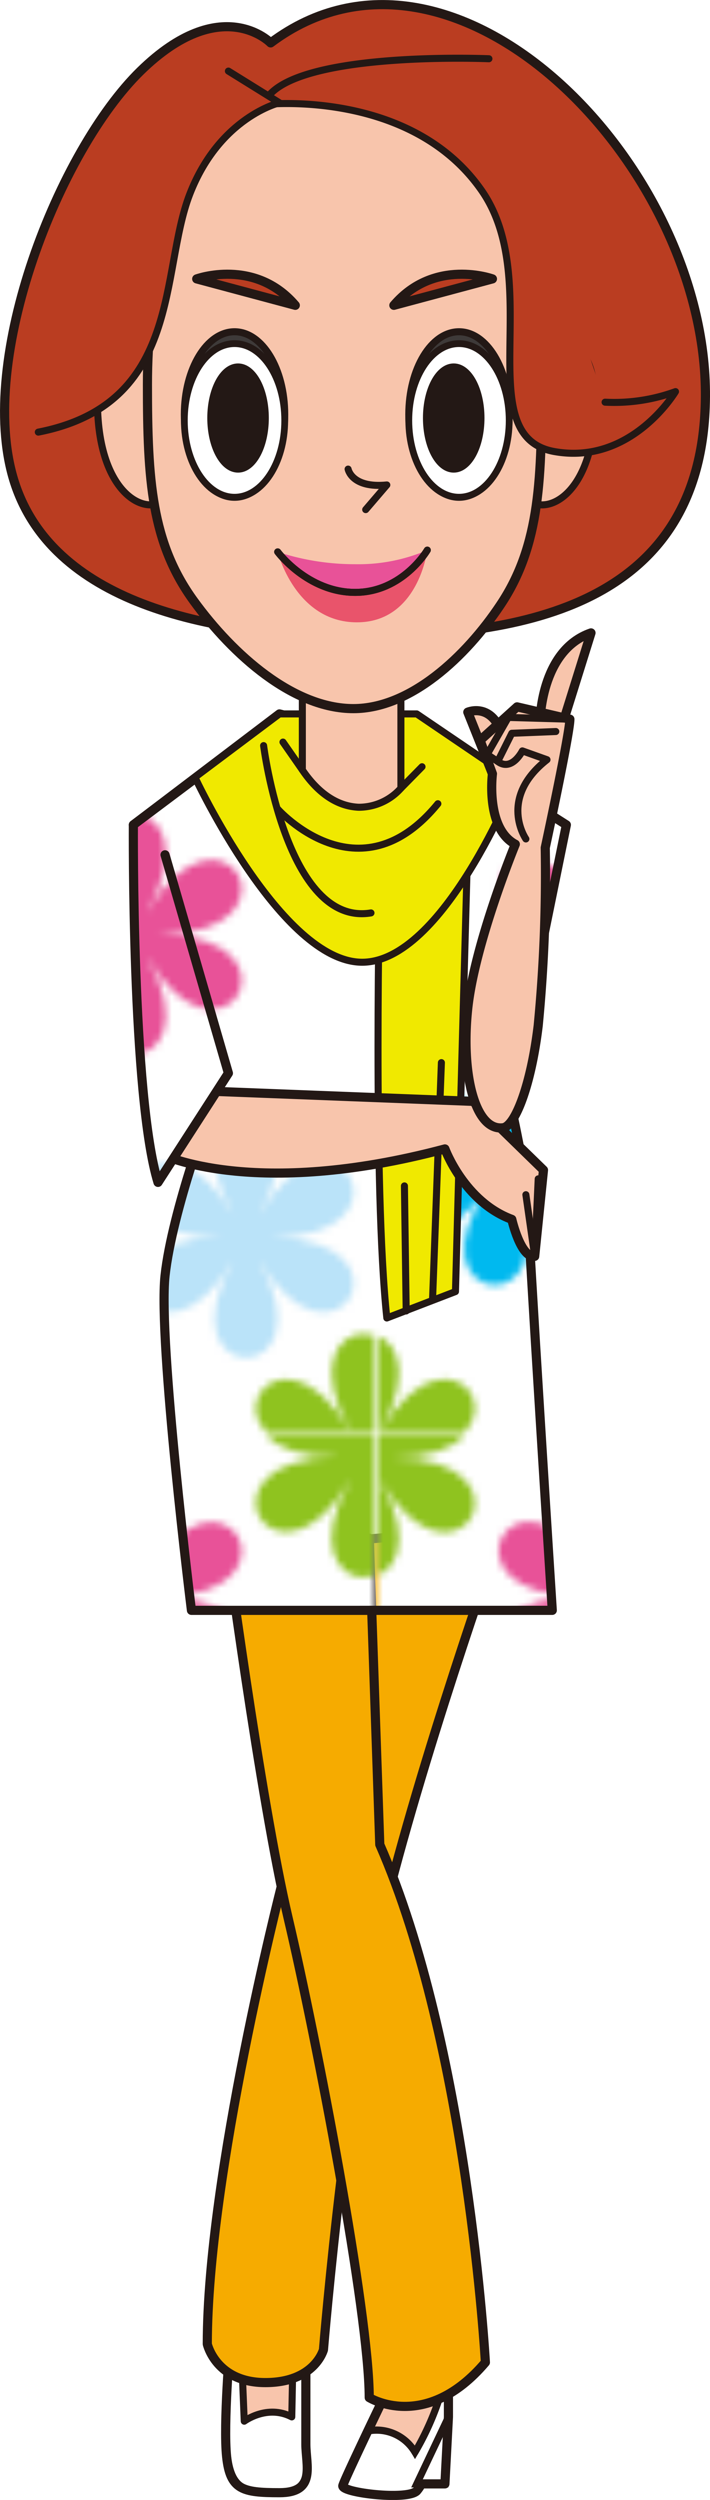 <svg xmlns="http://www.w3.org/2000/svg" xmlns:xlink="http://www.w3.org/1999/xlink" viewBox="0 0 100.84 354.87"><defs><style>.cls-1,.cls-11,.cls-15{fill:none;}.cls-10,.cls-19,.cls-2,.cls-7{fill:#fff;}.cls-3{fill:#8fc31f;}.cls-4{fill:#e85298;}.cls-5{fill:#00b9ef;}.cls-6{fill:#bae3f9;}.cls-10,.cls-11,.cls-12,.cls-13,.cls-14,.cls-15,.cls-16,.cls-17,.cls-18,.cls-19,.cls-20,.cls-21,.cls-7,.cls-8,.cls-9{stroke:#231815;}.cls-7{stroke-miterlimit:10;}.cls-16,.cls-8,.cls-9{fill:#f8c5ac;}.cls-10,.cls-11,.cls-12,.cls-13,.cls-14,.cls-15,.cls-16,.cls-17,.cls-18,.cls-19,.cls-20,.cls-21,.cls-8,.cls-9{stroke-linecap:round;stroke-linejoin:round;}.cls-9{stroke-width:0.9px;}.cls-11,.cls-12,.cls-13,.cls-16,.cls-17{stroke-width:1.3px;}.cls-12{fill:#f6ab00;}.cls-13{fill:url(#新規パターンスウォッチ_3);}.cls-14{fill:#f0e900;}.cls-17,.cls-21{fill:#ba3d21;}.cls-18{fill:#3e3a39;}.cls-19{stroke-width:0.96px;}.cls-20{fill:#231815;}.cls-22{fill:#e9546b;}</style><pattern id="新規パターンスウォッチ_3" data-name="新規パターンスウォッチ 3" width="66.38" height="93.57" patternTransform="translate(-80.11 -78.09)" patternUnits="userSpaceOnUse" viewBox="0 0 66.38 93.57"><rect class="cls-1" width="66.38" height="93.57"/><rect class="cls-2" width="66.38" height="93.57"/><path class="cls-3" d="M-3.42,5.92c-10.81,18.73-23.34-3-1.7-3-21.64,0-9.11-21.7,1.7-3C-14.23-18.74,10.82-18.74,0,0,10.82-18.74,23.34,3,1.71,3c21.63,0,9.11,21.69-1.71,3C10.82,24.65-14.23,24.65-3.42,5.92Z"/><path class="cls-3" d="M63,5.92c-10.81,18.73-23.34-3-1.7-3C39.62,3,52.15-18.74,63,0,52.15-18.74,77.2-18.74,66.38,0,77.2-18.74,89.72,3,68.09,3c21.63,0,9.11,21.69-1.71,3C77.2,24.65,52.15,24.65,63,5.92Z"/><path class="cls-3" d="M-3.42,99.48c-10.81,18.74-23.34-3-1.7-3-21.64,0-9.11-21.7,1.7-3-10.81-18.74,14.24-18.74,3.42,0,10.82-18.74,23.34,3,1.71,3,21.63,0,9.11,21.69-1.71,3C10.82,118.22-14.23,118.22-3.42,99.48Z"/><path class="cls-3" d="M63,99.48c-10.81,18.74-23.34-3-1.7-3-21.64,0-9.11-21.7,1.7-3-10.81-18.74,14.24-18.74,3.42,0,10.82-18.74,23.34,3,1.71,3,21.63,0,9.11,21.69-1.71,3C77.2,118.22,52.15,118.22,63,99.48Z"/><path class="cls-4" d="M30.48,25.69c-10.82,18.74-23.34-3-1.71-3-21.63,0-9.11-21.69,1.71-3C19.66,1,44.71,1,33.9,19.77c10.81-18.73,23.34,3,1.7,3,21.64,0,9.11,21.7-1.7,3C44.71,44.43,19.66,44.43,30.48,25.69Z"/><path class="cls-5" d="M15.71,58.34C3,75.87-7.21,53,14.31,55.22c-21.52-2.2-6.85-22.51,2-2.77-8.85-19.74,16.07-17.19,3.4.35,12.67-17.54,22.92,5.32,1.4,3.12,21.52,2.2,6.85,22.5-2,2.76C28,78.42,3,75.87,15.71,58.34Z"/><path class="cls-6" d="M46.37,68.77c-10.82,18.73-23.35-3-1.71-3-21.64,0-9.11-21.7,1.71-3-10.82-18.74,14.23-18.74,3.41,0,10.82-18.74,23.35,3,1.71,3,21.64,0,9.11,21.69-1.71,3C60.6,87.5,35.55,87.5,46.37,68.77Z"/></pattern></defs><g id="レイヤー_2" data-name="レイヤー 2"><g id="レイヤー_1-2" data-name="レイヤー 1"><path class="cls-7" d="M58.94,348.09a6.34,6.34,0,0,0-6.69-3c-1.76,3.72-3.45,7.31-3.56,7.78-.25,1,9.12,2.12,10.5.75s4.5-10.5,4.5-10.5v-7.75A39.08,39.08,0,0,1,58.94,348.09Z"/><path class="cls-8" d="M58.94,348.09a39.08,39.08,0,0,0,4.75-12.75l-7.25,1s-2.15,4.44-4.19,8.72A6.34,6.34,0,0,1,58.94,348.09Z"/><polygon class="cls-7" points="63.69 343.09 63.19 352.59 59.19 352.59 63.69 343.09"/><path class="cls-9" d="M41.44,343.08l.21-10.55H34.24c.13,3.46.45,11.16.45,11.16S37.94,341.26,41.44,343.08Z"/><path class="cls-10" d="M43.44,345.34V332.53H41.65l-.21,10.55c-3.5-1.82-6.75.61-6.75.61s-.32-7.7-.45-11.16H32.69s-1,9.31-.5,15.06,2.25,6.25,7.5,6.25S43.44,349.09,43.44,345.34Z"/><path class="cls-11" d="M56.44,336.34s-2.15,4.44-4.19,8.72c-1.76,3.72-3.45,7.31-3.56,7.78-.25,1,9.12,2.12,10.5.75a5.3,5.3,0,0,0,.67-1h3.33l.5-9.5v-7.75Z"/><path class="cls-11" d="M43.44,332.53H32.69s-1,11.57-.5,16.23,2.25,5.08,7.5,5.08,3.75-3.86,3.75-6.9Z"/><path class="cls-12" d="M47.94,218.84l-8,49s-10.5,41-10.5,64.9c0,0,1.23,5.47,8.25,5.47s8.25-4.66,8.25-4.66,3.5-42.71,9.5-65.71,16-51,16-51Z"/><path class="cls-12" d="M31.94,217.34s5,38,9,55,11.5,56,11.5,68c0,0,8,5,16.5-5,0,0-2.5-45-15-73.5l-1.5-43.5Z"/><path class="cls-13" d="M18.94,117.09l11.25,39.5s-5.75,15.25-6.75,24.5,3.75,47.5,3.75,47.5H78.44s-3.5-54.5-3.5-57.75-2.5-14.5-2.5-14.5l8-39.25-14.5-9.25-26.25-6.5Z"/><path class="cls-14" d="M53.94,124.34s-1,44,1,62.75l9.75-3.75,1.75-63.75Z"/><line class="cls-15" x1="61.44" y1="184.34" x2="62.69" y2="150.84"/><path class="cls-16" d="M22.94,163.84s13,6.5,40.25-.75c0,0,2.75,7.5,9.5,10,0,0,1.25,5.5,3.25,5.25l1.25-12.25-10-9.75-38.75-1.5Z"/><line class="cls-15" x1="74.69" y1="169.59" x2="75.94" y2="178.34"/><line class="cls-15" x1="76.44" y1="167.34" x2="75.94" y2="178.34"/><path class="cls-13" d="M29.94,108.84l-11,8.25s-.25,38.5,3.5,50.75l10-15.5-9-31"/><path class="cls-14" d="M39.69,101.34h19.5l14,9.5s-10.25,25.75-21.75,25.75-23.75-26.25-23.75-26.25Z"/><path class="cls-16" d="M69.94,109.84l-3.5-8.75s3.5-1.5,5,3.5Z"/><path class="cls-16" d="M76.69,102.59s0-10.25,7.25-12.75l-5,16Z"/><path class="cls-16" d="M77.44,120.34s3.5-16.25,3.5-18.25l-7.5-1.75-5.25,4.75,1.75,4.75s-1,7.75,3.25,10c0,0-5.75,14-6.75,23.25s1,17.5,5,17c1.73-.22,4-6.12,5-14.5A223,223,0,0,0,77.44,120.34Z"/><path class="cls-15" d="M74.69,119.09s-4-5.75,3-11.25l-3.5-1.25s-1.5,3-3.5,1.5l2-4,6.25-.25"/><polyline class="cls-15" points="80.94 102.09 72.19 101.84 69.19 107.09 70.69 108.09"/><path class="cls-8" d="M42.94,94.84v14.45c1.72,2.54,4.35,5.14,8,5.3a8,8,0,0,0,6-2.7V95.09Z"/><line class="cls-15" x1="40.19" y1="105.34" x2="42.94" y2="109.29"/><line class="cls-15" x1="59.94" y1="108.84" x2="56.94" y2="111.89"/><path class="cls-15" d="M37.44,105.84s3.25,25.75,15.25,23.75"/><path class="cls-15" d="M39.44,114.84s11.5,13,22.75-.75"/><line class="cls-15" x1="57.44" y1="168.34" x2="57.69" y2="186.09"/><path class="cls-17" d="M38.44,6.09s-7-7.25-18.5,4-23.25,40.75-18,58S29.19,90.34,50.69,90.34s49.27-3.25,49.5-34C100.44,23.34,64.44-13.41,38.44,6.09Z"/><path class="cls-8" d="M22.94,55.34c-2.25-9.75-10-8.75-9,4.25s9.5,14.5,10.75,9.25Z"/><path class="cls-8" d="M75.44,55.34c2.25-9.75,10-8.75,9,4.25s-9.5,14.5-10.75,9.25Z"/><path class="cls-16" d="M49.44,11.34c-17.67,0-28.5,17.08-28.5,43.25,0,13.56.56,22.42,6.57,30.7,5.58,7.69,14.17,15.3,22.68,15.3,8.11,0,16-7.4,20.86-14.69,5.76-8.58,5.89-18.16,5.89-32.31C76.94,27.42,67.11,11.34,49.44,11.34Z"/><ellipse class="cls-18" cx="33.31" cy="58.84" rx="7.13" ry="11.75"/><ellipse class="cls-19" cx="33.31" cy="59.68" rx="7.13" ry="10.9"/><ellipse class="cls-20" cx="33.81" cy="59.34" rx="3.87" ry="7.25"/><ellipse class="cls-18" cx="65.19" cy="58.84" rx="7.13" ry="11.75"/><ellipse class="cls-19" cx="65.19" cy="59.68" rx="7.13" ry="10.9"/><ellipse class="cls-20" cx="64.44" cy="59.34" rx="3.87" ry="7.25"/><path class="cls-21" d="M69.44,8.34s-29.25-1.25-32,6.5c0,0,20.88-2.37,31,12.25,9,13-1.81,34.8,10.25,37,11,2,17.25-8.5,17.25-8.5a25.37,25.37,0,0,1-10,1.5"/><path class="cls-21" d="M32.44,10.09l7.25,4.5s-8.5,2-12.75,13-1,29.75-21.5,33.75"/><path class="cls-17" d="M27.94,39.59s8.25-3,14,3.75Z"/><path class="cls-17" d="M69.94,39.59s-8.25-3-14,3.75Z"/><path class="cls-4" d="M39.44,78.34s4.25,5.75,11,5.75,10.25-6,10.25-6a24.81,24.81,0,0,1-10.25,2A35.1,35.1,0,0,1,39.44,78.34Z"/><path class="cls-15" d="M49.44,66.59s.5,2.75,5.5,2.25l-3,3.5"/><path class="cls-22" d="M60.69,78.09s-3.5,6-10.25,6-11-5.75-11-5.75,2.5,10,11.25,10S60.69,78.09,60.69,78.09Z"/><path class="cls-15" d="M39.44,78.34s4.25,5.75,11,5.75,10.25-6,10.25-6"/><path class="cls-15" d="M39.44,78.34s4.25,5.75,11,5.75,10.25-6,10.25-6"/></g></g></svg>